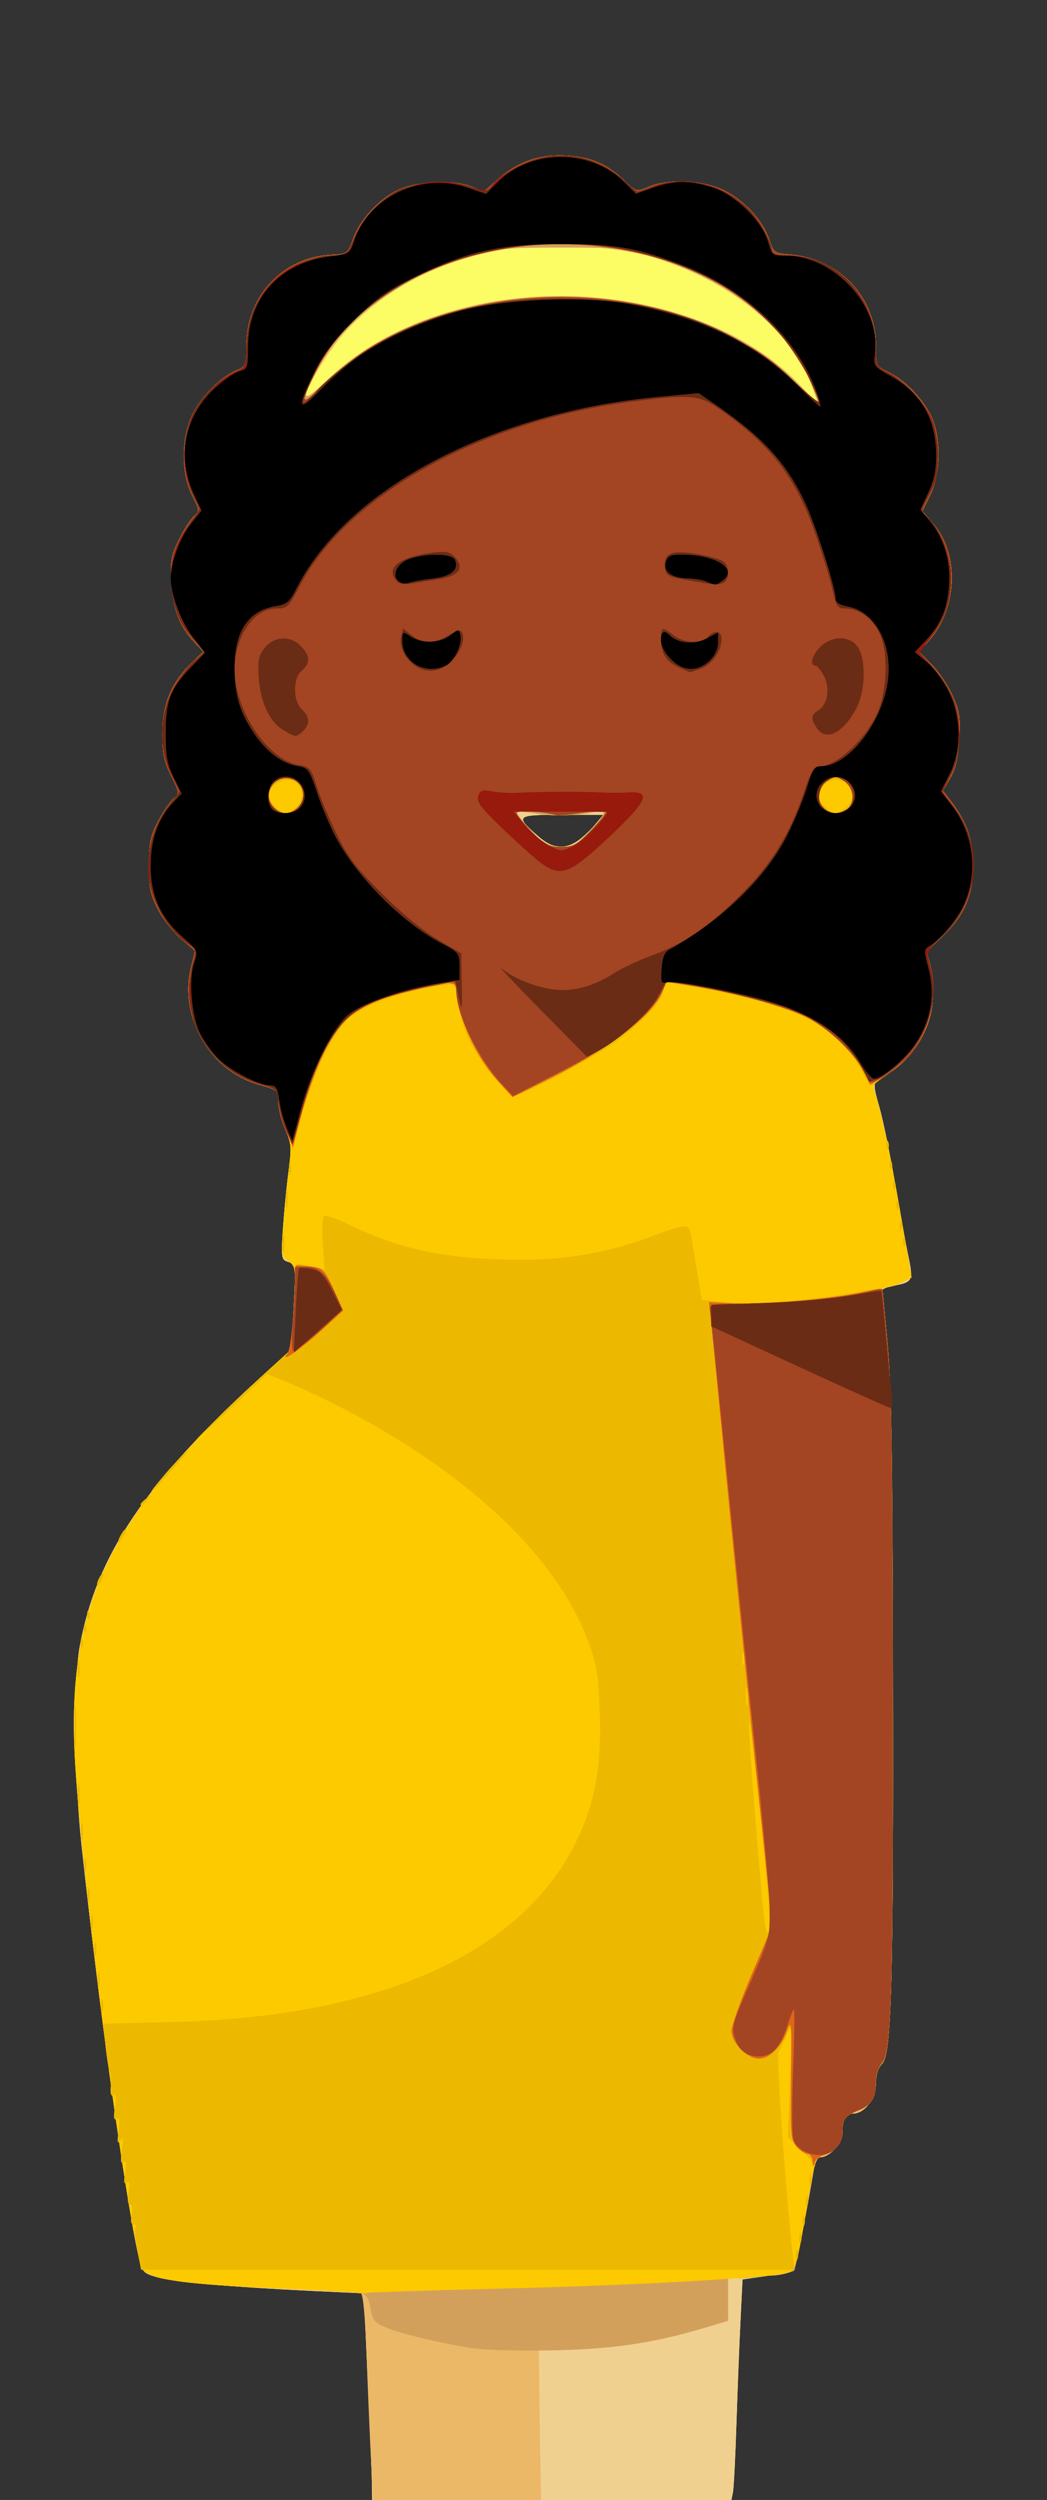 <?xml version="1.0" encoding="UTF-8"?>
<svg width="88mm" height="210mm" version="1.1" viewBox="0 0 88 210" xmlns="http://www.w3.org/2000/svg">
<rect x="0" y="0" width="88" height="210" fill="#333333" stroke="none"/>
<g transform="translate(487.74 -360.58)">
<g transform="translate(181.55 213.96)">
<g transform="translate(6.209)">
<g transform="translate(106.31 1.312)">
<path d="m-750.55 353.83c-0.014-0.815-0.173-4.72-0.353-8.678l-0.327-7.197-4.233-0.201c-6.859-0.326-11.765-0.756-13.119-1.148-1.228-0.356-1.276-0.413-1.615-1.908-1.052-4.648-3.301-20.903-4.763-34.42-0.599-5.536-0.674-13.791-0.152-16.651 1.401-7.675 5.515-13.793 15.201-22.604l2.608-2.373 0.185-3.566c0.182-3.518 0.176-3.569-0.445-3.766-0.612-0.194-0.625-0.278-0.449-2.925 0.099-1.499 0.311-3.658 0.471-4.798 0.261-1.861 0.23-2.212-0.298-3.439-0.323-0.751-0.588-1.798-0.588-2.326 0-0.929-0.053-0.974-1.637-1.415-4.071-1.132-6.697-5.642-5.702-9.791l0.348-1.449-1.172-1.003c-0.645-0.552-1.514-1.656-1.932-2.453-0.64-1.222-0.759-1.804-0.759-3.708 0-1.89 0.121-2.488 0.74-3.669 0.407-0.776 0.988-1.635 1.29-1.908 0.544-0.491 0.542-0.514-0.181-1.975-0.594-1.2-0.73-1.876-0.724-3.595 8e-3 -2.43 0.77-4.244 2.466-5.872l0.971-0.932-0.768-0.822c-1.237-1.324-1.796-2.784-1.919-5.008-0.098-1.774-0.014-2.253 0.622-3.554 0.405-0.827 0.971-1.717 1.26-1.978 0.509-0.461 0.505-0.511-0.14-1.786-0.924-1.826-0.924-4.739-2e-5 -6.719 0.711-1.524 2.359-3.191 3.712-3.754 0.817-0.34 0.845-0.414 0.861-2.25 0.035-4.023 3.107-7.271 7.066-7.47 1.436-0.072 1.439-0.074 1.904-1.378 0.55-1.542 2.162-3.297 3.725-4.055 1.529-0.742 4.751-0.906 6.169-0.313l1.075 0.449 1.263-1.112c1.666-1.466 3.602-2.101 5.856-1.92 2.003 0.161 3.272 0.725 4.695 2.086 1.001 0.958 1.013 0.961 2.037 0.533 1.685-0.704 4.617-0.566 6.354 0.3 1.712 0.853 3.265 2.547 3.796 4.141 0.36 1.081 0.43 1.131 1.764 1.245 4.142 0.356 7.186 3.585 7.193 7.629 3e-3 1.736 0.011 1.755 1.034 2.24 1.328 0.63 2.75 2.06 3.547 3.566 0.908 1.716 0.899 4.906-0.018 6.769l-0.662 1.343 0.866 0.986c2.318 2.64 2.108 7.33-0.452 10.063l-0.706 0.754 1.056 1.056c0.581 0.581 1.373 1.747 1.759 2.592 0.61 1.332 0.686 1.828 0.576 3.728-0.092 1.583-0.3 2.485-0.749 3.247l-0.622 1.055 0.728 0.954c1.308 1.716 1.818 3.207 1.822 5.332 4e-3 2.5-0.796 4.32-2.649 6.021-1.262 1.159-1.316 1.268-1.03 2.088 0.166 0.476 0.302 1.661 0.302 2.633 0 2.942-1.571 5.438-4.607 7.32-0.415 0.258-0.406 0.455 0.107 2.258 0.309 1.087 0.886 3.881 1.281 6.209 0.395 2.328 0.903 5.113 1.129 6.188 0.456 2.174 0.409 2.273-1.226 2.588-0.504 0.097-0.917 0.258-0.916 0.357 5.6e-4 0.099 0.185 2.094 0.41 4.432 0.315 3.269 0.419 9.596 0.452 27.376 0.049 26.539-0.11 32.39-0.905 33.185-0.336 0.336-0.522 0.929-0.522 1.664 0 1.272-0.96 2.527-1.933 2.527-0.617 0-0.89 0.519-0.89 1.696 0 0.817-1.09 1.973-1.86 1.973-0.212 0-0.446 0.456-0.543 1.058-0.448 2.773-1.542 8.343-1.663 8.464-0.075 0.075-1.078 0.271-2.229 0.437l-2.093 0.302-0.175 3.548c-0.096 1.951-0.249 5.834-0.339 8.628-0.09 2.794-0.222 5.366-0.293 5.715l-0.13 0.635h-15.094-15.094l-0.025-1.482zm17.274-137.87c0.406-0.271 1.061-0.878 1.456-1.349l0.717-0.857h-3.479c-3.901 0-3.969 0.063-1.973 1.816 1.146 1.006 2.171 1.128 3.28 0.39z" fill="#fcfc64"/>
<path d="m-750.55 353.83c-0.014-0.815-0.173-4.72-0.353-8.678l-0.327-7.197-4.233-0.201c-6.859-0.326-11.765-0.756-13.119-1.148-1.228-0.356-1.276-0.413-1.615-1.908-1.052-4.648-3.301-20.903-4.763-34.42-0.599-5.536-0.674-13.791-0.152-16.651 1.401-7.675 5.515-13.793 15.201-22.604l2.608-2.373 0.185-3.566c0.182-3.518 0.176-3.569-0.445-3.766-0.612-0.194-0.625-0.278-0.449-2.925 0.099-1.499 0.311-3.658 0.471-4.798 0.261-1.861 0.23-2.212-0.298-3.439-0.323-0.751-0.588-1.798-0.588-2.326 0-0.929-0.053-0.974-1.637-1.415-4.071-1.132-6.697-5.642-5.702-9.791l0.348-1.449-1.172-1.003c-0.645-0.552-1.514-1.656-1.932-2.453-0.64-1.222-0.759-1.804-0.759-3.708 0-1.89 0.121-2.488 0.74-3.669 0.407-0.776 0.988-1.635 1.29-1.908 0.544-0.491 0.542-0.514-0.181-1.975-0.594-1.2-0.73-1.876-0.724-3.595 8e-3 -2.43 0.77-4.244 2.466-5.872l0.971-0.932-0.768-0.822c-1.237-1.324-1.796-2.784-1.919-5.008-0.098-1.774-0.014-2.253 0.622-3.554 0.405-0.827 0.971-1.717 1.26-1.978 0.509-0.461 0.505-0.511-0.14-1.786-0.924-1.826-0.924-4.739-2e-5 -6.719 0.711-1.524 2.359-3.191 3.712-3.754 0.817-0.34 0.845-0.414 0.861-2.25 0.035-4.023 3.107-7.271 7.066-7.47 1.436-0.072 1.439-0.074 1.904-1.378 0.55-1.542 2.162-3.297 3.725-4.055 1.529-0.742 4.751-0.906 6.169-0.313l1.075 0.449 1.263-1.112c1.666-1.466 3.602-2.101 5.856-1.92 2.003 0.161 3.272 0.725 4.695 2.086 1.001 0.958 1.013 0.961 2.037 0.533 1.685-0.704 4.617-0.566 6.354 0.3 1.712 0.853 3.265 2.547 3.796 4.141 0.36 1.081 0.43 1.131 1.764 1.245 4.142 0.356 7.186 3.585 7.193 7.629 3e-3 1.736 0.011 1.755 1.034 2.24 1.328 0.63 2.75 2.06 3.547 3.566 0.908 1.716 0.899 4.906-0.018 6.769l-0.662 1.343 0.866 0.986c2.318 2.64 2.108 7.33-0.452 10.063l-0.706 0.754 1.056 1.056c0.581 0.581 1.373 1.747 1.759 2.592 0.61 1.332 0.686 1.828 0.576 3.728-0.092 1.583-0.3 2.485-0.749 3.247l-0.622 1.055 0.728 0.954c1.308 1.716 1.818 3.207 1.822 5.332 4e-3 2.5-0.796 4.32-2.649 6.021-1.262 1.159-1.316 1.268-1.03 2.088 0.166 0.476 0.302 1.661 0.302 2.633 0 2.942-1.571 5.438-4.607 7.32-0.415 0.258-0.406 0.455 0.107 2.258 0.309 1.087 0.886 3.881 1.281 6.209 0.395 2.328 0.903 5.113 1.129 6.188 0.456 2.174 0.409 2.273-1.226 2.588-0.504 0.097-0.917 0.258-0.916 0.357 5.6e-4 0.099 0.185 2.094 0.41 4.432 0.315 3.269 0.419 9.596 0.452 27.376 0.049 26.539-0.11 32.39-0.905 33.185-0.336 0.336-0.522 0.929-0.522 1.664 0 1.272-0.96 2.527-1.933 2.527-0.617 0-0.89 0.519-0.89 1.696 0 0.817-1.09 1.973-1.86 1.973-0.212 0-0.446 0.456-0.543 1.058-0.448 2.773-1.542 8.343-1.663 8.464-0.075 0.075-1.078 0.271-2.229 0.437l-2.093 0.302-0.175 3.548c-0.096 1.951-0.249 5.834-0.339 8.628-0.09 2.794-0.222 5.366-0.293 5.715l-0.13 0.635h-15.094-15.094l-0.025-1.482zm17.274-137.87c0.406-0.271 1.061-0.878 1.456-1.349l0.717-0.857h-3.479c-3.901 0-3.969 0.063-1.973 1.816 1.146 1.006 2.171 1.128 3.28 0.39zm19.697-38.233c-1.898-4.816-6.968-8.909-13.394-10.814-3.425-1.015-9.23-1.268-12.961-0.564-5.162 0.974-9.552 3.289-12.758 6.728-1.447 1.552-3.477 4.88-3.477 5.7 0 0.11 0.95-0.688 2.112-1.773 4.954-4.627 12.468-7.067 20.748-6.739 7.691 0.305 14.45 2.948 18.627 7.285 0.854 0.886 1.582 1.621 1.619 1.633 0.036 0.011-0.195-0.643-0.515-1.455z" fill="#f0d08f"/>
<path d="m-750.62 351.99c-0.099-1.824-0.265-5.709-0.369-8.634-0.123-3.437-0.299-5.353-0.498-5.418-0.17-0.055-3.293-0.234-6.941-0.396-6.663-0.296-9.379-0.59-10.769-1.164-0.689-0.285-0.797-0.564-1.338-3.461-1.787-9.58-4.539-31.662-4.982-39.982-0.687-12.898 3-20.442 15.603-31.917l2.606-2.373 0.189-3.471c0.184-3.376 0.172-3.483-0.441-3.912-0.595-0.417-0.621-0.577-0.456-2.879 0.096-1.341 0.305-3.454 0.465-4.695 0.263-2.041 0.235-2.38-0.286-3.528-0.317-0.699-0.58-1.725-0.583-2.282-6e-3 -0.991-0.04-1.021-1.643-1.467-4.071-1.132-6.697-5.642-5.702-9.791l0.348-1.449-1.172-1.003c-0.645-0.552-1.514-1.656-1.932-2.453-0.64-1.222-0.759-1.804-0.759-3.708 0-1.89 0.121-2.488 0.74-3.669 0.407-0.776 0.988-1.635 1.29-1.908 0.544-0.491 0.542-0.514-0.181-1.975-0.594-1.2-0.73-1.876-0.724-3.595 8e-3 -2.43 0.77-4.244 2.466-5.872l0.971-0.932-0.768-0.822c-1.237-1.324-1.796-2.784-1.919-5.008-0.098-1.774-0.014-2.253 0.622-3.554 0.405-0.827 0.971-1.717 1.26-1.978 0.509-0.461 0.505-0.511-0.14-1.786-0.924-1.826-0.924-4.739-2e-5 -6.719 0.711-1.524 2.359-3.191 3.712-3.754 0.817-0.34 0.845-0.414 0.861-2.25 0.035-4.023 3.107-7.271 7.066-7.47 1.436-0.072 1.439-0.074 1.904-1.378 0.55-1.542 2.162-3.297 3.725-4.055 1.529-0.742 4.751-0.906 6.169-0.313l1.075 0.449 1.263-1.112c1.666-1.466 3.602-2.101 5.856-1.92 2.003 0.161 3.272 0.725 4.695 2.086 1.001 0.958 1.013 0.961 2.037 0.533 1.685-0.704 4.617-0.566 6.354 0.3 1.712 0.853 3.265 2.547 3.796 4.141 0.36 1.081 0.43 1.131 1.764 1.245 4.142 0.356 7.186 3.585 7.193 7.629 3e-3 1.736 0.011 1.755 1.034 2.24 1.328 0.63 2.75 2.06 3.547 3.566 0.908 1.716 0.899 4.906-0.018 6.769l-0.662 1.343 0.866 0.986c2.318 2.64 2.108 7.33-0.452 10.063l-0.706 0.754 1.056 1.056c0.581 0.581 1.373 1.747 1.759 2.592 0.61 1.332 0.686 1.828 0.576 3.728-0.092 1.583-0.3 2.485-0.749 3.247l-0.622 1.055 0.728 0.954c1.308 1.716 1.818 3.207 1.822 5.332 4e-3 2.5-0.796 4.32-2.649 6.021-1.262 1.159-1.316 1.268-1.03 2.088 0.166 0.476 0.299 1.64 0.295 2.587-0.01 2.814-1.498 5.465-3.836 6.835-1.056 0.619-1.25 0.857-1.098 1.347 0.638 2.054 1.38 5.523 2.2 10.281l0.94 5.453-0.779 0.403c-0.429 0.222-0.976 0.403-1.217 0.403s-0.437 0.095-0.437 0.212c5.7e-4 0.116 0.185 2.125 0.41 4.463 0.314 3.269 0.419 9.596 0.452 27.376 0.049 26.539-0.11 32.39-0.905 33.185-0.336 0.336-0.522 0.929-0.522 1.664 0 1.272-0.96 2.527-1.933 2.527-0.617 0-0.89 0.519-0.89 1.696 0 0.817-1.09 1.973-1.86 1.973-0.205 0-0.444 0.413-0.531 0.917-0.756 4.385-1.547 8.477-1.661 8.591-0.076 0.076-1.085 0.484-2.266 0.437l-2.052-0.081c0.211-0.419-0.871 0.344-1.981 0.297-1.617 1.907 0.75 3.154-1.169 3.28-4.779 1.368-7.523 1.175-11.444 2.318l-2.539 0.068 0.072 6.822 0.11 6.138h-7.053-7.053l-0.179-3.316zm18.346-136.81c1.288-1.345 1.549-1.963 0.728-1.724-1.207 0.35-3.727 0.455-5.151 0.214-0.854-0.145-1.601-0.216-1.66-0.16-0.168 0.161 1.678 2.198 2.339 2.582 0.325 0.189 1.026 0.347 1.557 0.353 0.783 8e-3 1.197-0.231 2.187-1.265zm18.694-37.454c-1.898-4.816-6.968-8.909-13.394-10.814-3.425-1.015-9.23-1.268-12.961-0.564-5.162 0.974-9.552 3.289-12.758 6.728-1.447 1.552-3.477 4.88-3.477 5.7 0 0.11 0.95-0.688 2.112-1.773 4.954-4.627 12.468-7.067 20.748-6.739 7.691 0.305 14.45 2.948 18.627 7.285 0.854 0.886 1.582 1.621 1.619 1.633 0.036 0.011-0.195-0.643-0.515-1.455z" fill="#ebb867"/>
<path d="m-741.92 342.58c-2.491-0.343-6.176-1.218-7.523-1.786-0.878-0.37-1.061-0.605-1.224-1.572-0.144-0.852-0.345-1.17-0.802-1.27-0.336-0.073-3.531-0.263-7.101-0.421-6.534-0.29-9.245-0.585-10.628-1.156-0.689-0.285-0.797-0.564-1.338-3.461-1.787-9.58-4.539-31.662-4.982-39.982-0.687-12.898 3-20.442 15.603-31.917l2.606-2.373 0.189-3.471c0.184-3.376 0.172-3.483-0.441-3.912-0.595-0.417-0.621-0.577-0.456-2.879 0.096-1.341 0.305-3.454 0.465-4.695 0.263-2.041 0.235-2.38-0.286-3.528-0.317-0.699-0.58-1.725-0.583-2.282-6e-3 -0.991-0.04-1.021-1.643-1.467-4.071-1.132-6.697-5.642-5.702-9.791l0.348-1.449-1.172-1.003c-0.645-0.552-1.514-1.656-1.932-2.453-0.64-1.222-0.759-1.804-0.759-3.708 0-1.89 0.121-2.488 0.74-3.669 0.407-0.776 0.988-1.635 1.29-1.908 0.544-0.491 0.542-0.514-0.181-1.975-0.594-1.2-0.73-1.876-0.724-3.595 8e-3 -2.43 0.77-4.244 2.466-5.872l0.971-0.932-0.768-0.822c-1.237-1.324-1.796-2.784-1.919-5.008-0.098-1.774-0.014-2.253 0.622-3.554 0.405-0.827 0.971-1.717 1.26-1.978 0.509-0.461 0.505-0.511-0.14-1.786-0.924-1.826-0.924-4.739-2e-5 -6.719 0.711-1.524 2.359-3.191 3.712-3.754 0.817-0.34 0.845-0.414 0.861-2.25 0.035-4.023 3.107-7.271 7.066-7.47 1.436-0.072 1.439-0.074 1.904-1.378 0.55-1.542 2.162-3.297 3.725-4.055 1.529-0.742 4.751-0.906 6.169-0.313l1.075 0.449 1.263-1.112c1.666-1.466 3.602-2.101 5.856-1.92 2.003 0.161 3.272 0.725 4.695 2.086 1.001 0.958 1.013 0.961 2.037 0.533 1.685-0.704 4.617-0.566 6.354 0.3 1.712 0.853 3.265 2.547 3.796 4.141 0.36 1.081 0.43 1.131 1.764 1.245 4.142 0.356 7.186 3.585 7.193 7.629 3e-3 1.736 0.011 1.755 1.034 2.24 1.328 0.63 2.75 2.06 3.547 3.566 0.908 1.716 0.899 4.906-0.018 6.769l-0.662 1.343 0.866 0.986c2.318 2.64 2.108 7.33-0.452 10.063l-0.706 0.754 1.056 1.056c0.581 0.581 1.373 1.747 1.759 2.592 0.61 1.332 0.686 1.828 0.576 3.728-0.092 1.583-0.3 2.485-0.749 3.247l-0.622 1.055 0.728 0.954c1.308 1.716 1.818 3.207 1.822 5.332 4e-3 2.5-0.796 4.32-2.649 6.021-1.262 1.159-1.316 1.268-1.03 2.088 0.166 0.476 0.299 1.64 0.295 2.587-0.01 2.814-1.498 5.465-3.836 6.835-1.056 0.619-1.25 0.857-1.098 1.347 0.638 2.054 1.38 5.523 2.2 10.281l0.94 5.453-0.779 0.403c-0.429 0.222-0.976 0.403-1.217 0.403s-0.437 0.095-0.437 0.212c5.7e-4 0.116 0.186 2.132 0.411 4.48 0.317 3.298 0.419 9.553 0.448 27.517 0.043 26.612-0.107 32.111-0.902 32.964-0.309 0.332-0.523 0.978-0.523 1.58 0 1.366-0.362 1.959-1.471 2.408-1.143 0.462-1.341 0.735-1.347 1.845-5e-3 0.924-0.584 1.617-1.617 1.931-0.421 0.128-0.676 0.485-0.78 1.092-0.708 4.115-1.541 8.458-1.641 8.558-0.198 0.198-3.355 0.666-4.503 0.667l-1.058 2e-3v1.793 1.793l-2.047 0.608c-4.227 1.255-7.534 1.75-12.488 1.868-2.639 0.063-5.687-8e-3 -6.773-0.158zm9.644-127.41c1.288-1.345 1.549-1.963 0.728-1.724-1.207 0.35-3.727 0.455-5.151 0.214-0.854-0.145-1.601-0.216-1.66-0.16-0.168 0.161 1.678 2.198 2.339 2.582 0.325 0.189 1.026 0.347 1.557 0.353 0.783 8e-3 1.197-0.231 2.187-1.265zm18.77-37.319c-1.904-4.986-6.731-8.91-13.513-10.985-2.3-0.704-2.857-0.76-7.563-0.764-4.381-4e-3 -5.388 0.082-7.323 0.619-6.055 1.681-11.145 5.45-13.413 9.931-1.17 2.311-1.018 2.483 0.731 0.832 2.157-2.036 3.855-3.181 6.691-4.509 10.917-5.114 25.895-3.01 33.289 4.677 0.81 0.843 1.505 1.534 1.543 1.536 0.038 2e-3 -0.161-0.599-0.443-1.336z" fill="#d3a05c"/>
<path d="m-751.52 337.92c-0.155-0.046-3.267-0.217-6.914-0.38-6.665-0.298-9.379-0.591-10.769-1.165-0.689-0.285-0.797-0.564-1.338-3.461-1.787-9.58-4.539-31.662-4.982-39.982-0.687-12.898 3-20.442 15.603-31.917l2.606-2.373 0.189-3.471c0.184-3.376 0.172-3.483-0.441-3.912-0.595-0.417-0.621-0.577-0.456-2.879 0.096-1.341 0.305-3.454 0.465-4.695 0.263-2.041 0.235-2.38-0.286-3.528-0.317-0.699-0.58-1.725-0.583-2.282-6e-3 -0.991-0.04-1.021-1.643-1.467-4.071-1.132-6.697-5.642-5.702-9.791l0.348-1.449-1.172-1.003c-0.645-0.552-1.514-1.656-1.932-2.453-0.64-1.222-0.759-1.804-0.759-3.708 0-1.89 0.121-2.488 0.74-3.669 0.407-0.776 0.988-1.635 1.29-1.908 0.544-0.491 0.542-0.514-0.181-1.975-0.594-1.2-0.73-1.876-0.724-3.595 8e-3 -2.43 0.77-4.244 2.466-5.872l0.971-0.932-0.768-0.822c-1.237-1.324-1.796-2.784-1.919-5.008-0.098-1.774-0.014-2.253 0.622-3.554 0.405-0.827 0.971-1.717 1.26-1.978 0.509-0.461 0.505-0.511-0.14-1.786-0.924-1.826-0.924-4.739-2e-5 -6.719 0.711-1.524 2.359-3.191 3.712-3.754 0.817-0.34 0.845-0.414 0.861-2.25 0.035-4.023 3.107-7.271 7.066-7.47 1.436-0.072 1.439-0.074 1.904-1.378 0.55-1.542 2.162-3.297 3.725-4.055 1.529-0.742 4.751-0.906 6.169-0.313l1.075 0.449 1.263-1.112c1.666-1.466 3.602-2.101 5.856-1.92 2.003 0.161 3.272 0.725 4.695 2.086 1.001 0.958 1.013 0.961 2.037 0.533 1.685-0.704 4.617-0.566 6.354 0.3 1.712 0.853 3.265 2.547 3.796 4.141 0.36 1.081 0.43 1.131 1.764 1.245 4.142 0.356 7.186 3.585 7.193 7.629 3e-3 1.736 0.011 1.755 1.034 2.24 1.328 0.63 2.75 2.06 3.547 3.566 0.908 1.716 0.899 4.906-0.018 6.769l-0.662 1.343 0.866 0.986c2.318 2.64 2.108 7.33-0.452 10.063l-0.706 0.754 1.056 1.056c0.581 0.581 1.373 1.747 1.759 2.592 0.61 1.332 0.686 1.828 0.576 3.728-0.092 1.583-0.3 2.485-0.749 3.247l-0.622 1.055 0.728 0.954c1.308 1.716 1.818 3.207 1.822 5.332 4e-3 2.5-0.796 4.32-2.649 6.021-1.262 1.159-1.316 1.268-1.03 2.088 0.166 0.476 0.299 1.64 0.295 2.587-0.01 2.814-1.498 5.465-3.836 6.835-1.056 0.619-1.25 0.857-1.098 1.347 0.638 2.054 1.38 5.523 2.2 10.281l0.94 5.453-0.779 0.403c-0.429 0.222-0.976 0.403-1.217 0.403s-0.437 0.095-0.437 0.212c5.7e-4 0.116 0.186 2.132 0.411 4.48 0.317 3.298 0.419 9.553 0.448 27.517 0.043 26.612-0.107 32.111-0.902 32.964-0.309 0.332-0.523 0.978-0.523 1.58 0 1.366-0.362 1.959-1.471 2.408-1.143 0.462-1.341 0.735-1.347 1.845-5e-3 0.921-0.584 1.617-1.607 1.928-0.664 0.202-0.674 0.234-1.373 4.395-0.805 4.794-0.952 5.29-1.628 5.475-1.528 0.42-12.617 1.041-23.337 1.307-6.442 0.16-11.839 0.332-11.994 0.382-0.155 0.05-0.409 0.053-0.564 6e-3zm19.408-122.91c0.761-0.789 1.318-1.499 1.24-1.578-0.079-0.079-0.986-0.012-2.017 0.149-1.031 0.16-2.025 0.246-2.209 0.189-0.939-0.288-3.298-0.419-3.298-0.184 0 0.146 0.567 0.849 1.26 1.562 1.104 1.136 1.406 1.296 2.451 1.296 1.063 0 1.341-0.155 2.574-1.435zm-18.269-40.719c6.97-4.08 16.404-5.167 24.654-2.84 1.336 0.377 3.759 1.348 5.383 2.157 2.344 1.168 3.408 1.911 5.151 3.599 1.208 1.17 2.196 1.985 2.196 1.811 0-0.848-2.203-4.556-3.608-6.074-3.69-3.986-8.981-6.392-15.387-6.998-10.029-0.949-19.643 3.41-23.259 10.545-1.452 2.864-1.304 3.058 0.759 0.996 1.047-1.047 2.897-2.485 4.111-3.196z" fill="#fdca00"/>
<path d="m-770.27 334.35c-0.176-0.894-0.242-1.751-0.147-1.905 0.095-0.154 0.022-0.279-0.162-0.279-0.221 0-0.277-0.287-0.165-0.847 0.105-0.525 0.053-0.847-0.137-0.847-0.199 0-0.24-0.356-0.116-1.016 0.142-0.755 0.104-0.962-0.149-0.806-0.253 0.157-0.289-0.058-0.141-0.847 0.145-0.775 0.11-1.002-0.133-0.852-0.244 0.151-0.282-0.12-0.142-1.031 0.146-0.955 0.116-1.139-0.133-0.812-0.25 0.329-0.284 0.151-0.151-0.797 0.125-0.897 0.083-1.166-0.161-1.015-0.245 0.151-0.282-0.107-0.141-0.988 0.135-0.843 0.099-1.136-0.122-0.999-0.211 0.13-0.286-0.117-0.231-0.759 0.045-0.524 8e-3 -1.078-0.082-1.231-0.09-0.153-0.252-1.118-0.358-2.146l-0.194-1.867 6.016-0.153c17.37-0.442 29.296-5.836 33.808-15.289 1.51-3.165 2.063-6.23 1.911-10.597-0.118-3.377-0.232-4.077-1.006-6.159-2.678-7.202-10.472-14.444-21.441-19.924-1.442-0.721-3.273-1.567-4.069-1.88l-1.447-0.57-1.575 1.498c-0.866 0.824-2.215 2.069-2.997 2.766l-1.422 1.268 1.422-1.414c0.782-0.778 2.595-2.492 4.03-3.81l2.608-2.396 0.186-3.598c0.102-1.979 0.262-3.595 0.355-3.592 0.093 4e-3 0.632 0.114 1.198 0.246l1.029 0.239-0.15-2.182c-0.082-1.2-0.036-2.252 0.102-2.337 0.138-0.085 1.266 0.335 2.507 0.934 3.621 1.749 7.186 2.559 12.027 2.735 4.978 0.181 8.572-0.33 12.64-1.797 3.59-1.294 3.489-1.296 3.718 0.038 0.107 0.621 0.345 2.04 0.53 3.153l0.336 2.024 2.024 0.187c2.255 0.208 8.034-0.242 11.036-0.86 1.076-0.222 1.992-0.367 2.036-0.323 0.044 0.044 0.272 2.106 0.506 4.582 0.336 3.55 0.433 9.397 0.459 27.644 0.038 26.523-0.113 32.006-0.907 32.858-0.309 0.332-0.523 0.978-0.523 1.58 0 1.366-0.362 1.959-1.471 2.408-1.143 0.462-1.341 0.735-1.347 1.845-5e-3 0.927-0.585 1.617-1.627 1.934-0.349 0.106-0.645 0.407-0.657 0.668-0.018 0.378-0.056 0.39-0.185 0.062-0.089-0.227-0.602-0.827-1.139-1.334l-0.977-0.921 0.172-4.875c0.16-4.521 0.142-4.795-0.249-3.776-0.232 0.605-0.545 1.248-0.696 1.43-0.226 0.273 0.575 11.702 1.218 17.368l0.112 0.988h-27.458-27.458l-0.32-1.626zm52.418-36.092c-0.503-4.862-0.955-8.629-1.005-8.371-0.05 0.258 0.172 3.685 0.493 7.616 0.791 9.696 0.892 10.55 1.184 10.028 0.144-0.257-0.128-4.011-0.672-9.272zm-1.145-11.036c-0.067-0.349-0.122-0.064-0.122 0.635s0.055 0.984 0.122 0.635c0.067-0.349 0.067-0.921 0-1.27zm-0.286-2.958c-0.072-0.275-0.135-0.118-0.141 0.347-6e-3 0.466 0.053 0.69 0.13 0.499 0.077-0.191 0.082-0.572 0.011-0.847zm4.364 50.442c0-0.388 0.064-0.547 0.142-0.353 0.078 0.194 0.078 0.512 0 0.706-0.078 0.194-0.142 0.035-0.142-0.353zm0.282-1.411c0-0.388 0.064-0.547 0.142-0.353 0.078 0.194 0.078 0.512 0 0.706-0.078 0.194-0.142 0.035-0.142-0.353zm0.282-1.411c0-0.388 0.064-0.547 0.142-0.353 0.078 0.194 0.078 0.512 0 0.706s-0.142 0.035-0.142-0.353zm0.282-1.693c0-0.388 0.064-0.547 0.142-0.353 0.078 0.194 0.078 0.512 0 0.706s-0.142 0.035-0.142-0.353zm0.293-1.834c6e-3 -0.466 0.069-0.622 0.141-0.347 0.072 0.275 0.067 0.656-0.011 0.847-0.077 0.191-0.136-0.034-0.13-0.499zm-59.538-14.534c0-0.543 0.058-0.766 0.129-0.494 0.071 0.272 0.071 0.716 0 0.988s-0.129 0.049-0.129-0.494zm-0.282-2.258c0-0.543 0.058-0.766 0.129-0.494 0.071 0.272 0.071 0.716 0 0.988s-0.129 0.049-0.129-0.494zm-0.282-2.54c0-0.543 0.058-0.766 0.129-0.494 0.071 0.272 0.071 0.716 0 0.988s-0.129 0.049-0.129-0.494zm-0.282-2.258c0-0.543 0.058-0.766 0.129-0.494 0.071 0.272 0.071 0.716 0 0.988-0.071 0.272-0.129 0.049-0.129-0.494zm-0.282-2.258c0-0.543 0.058-0.766 0.129-0.494 0.071 0.272 0.071 0.716 0 0.988s-0.129 0.049-0.129-0.494zm-0.282-2.54c0-0.543 0.058-0.766 0.129-0.494 0.071 0.272 0.071 0.716 0 0.988s-0.129 0.049-0.129-0.494zm-0.271-2.822c0-0.699 0.055-0.984 0.122-0.635 0.067 0.349 0.067 0.921 0 1.27s-0.122 0.064-0.122-0.635zm-0.275-3.104c0-0.854 0.053-1.203 0.118-0.776 0.065 0.427 0.065 1.125 0 1.552s-0.118 0.078-0.118-0.776zm-0.262-5.644c0-1.63 0.047-2.297 0.104-1.482 0.057 0.815 0.057 2.148 0 2.963-0.057 0.815-0.104 0.148-0.104-1.482zm0.249-4.939c3e-3 -0.621 0.061-0.842 0.128-0.491 0.068 0.351 0.065 0.859-6e-3 1.129-0.071 0.27-0.126-0.017-0.123-0.638zm0.256-2.117c0-0.388 0.064-0.547 0.142-0.353 0.078 0.194 0.078 0.512 0 0.706s-0.142 0.035-0.142-0.353zm0.26-1.294c0.013-0.329 0.08-0.396 0.171-0.171 0.082 0.204 0.071 0.447-0.022 0.541-0.094 0.094-0.16-0.073-0.148-0.37zm0.282-1.129c0.013-0.329 0.08-0.396 0.171-0.171 0.082 0.204 0.071 0.447-0.022 0.541-0.094 0.094-0.16-0.073-0.148-0.37zm0.833-2.517c0-0.155 0.123-0.473 0.274-0.706 0.15-0.233 0.274-0.296 0.274-0.141 0 0.155-0.123 0.473-0.274 0.706s-0.274 0.296-0.274 0.141zm1.967-4.092c0.166-0.31 0.366-0.564 0.443-0.564 0.078 0 5e-3 0.254-0.161 0.564-0.166 0.31-0.366 0.564-0.443 0.564-0.078 0-5e-3 -0.254 0.161-0.564zm1.693-2.647c0-0.059 0.222-0.281 0.494-0.494 0.448-0.351 0.458-0.341 0.107 0.107-0.369 0.47-0.6 0.62-0.6 0.387zm1.921-2.363c0.62-0.737 1.482-1.658 1.915-2.046 0.434-0.388-0.024 0.215-1.017 1.341-2.021 2.29-2.638 2.775-0.898 0.706zm10.009-19.544c0-0.699 0.055-0.984 0.122-0.635s0.067 0.921 0 1.27-0.122 0.064-0.122-0.635zm52.157-0.165c0.014-0.329 0.08-0.396 0.171-0.171 0.082 0.204 0.071 0.447-0.022 0.541-0.094 0.094-0.16-0.073-0.148-0.37zm-0.282-1.411c0.014-0.329 0.08-0.396 0.171-0.171 0.082 0.204 0.071 0.447-0.022 0.541-0.094 0.094-0.16-0.073-0.148-0.37zm-51.588-2.234c2e-3 -0.776 0.057-1.06 0.122-0.631 0.065 0.429 0.063 1.064-4e-3 1.411-0.067 0.347-0.12-4e-3 -0.118-0.78zm51.306 0.541c0.014-0.329 0.08-0.396 0.171-0.171 0.082 0.204 0.071 0.447-0.022 0.541-0.094 0.094-0.16-0.073-0.148-0.37zm-0.282-1.693c0.013-0.329 0.08-0.396 0.171-0.171 0.082 0.204 0.071 0.447-0.022 0.541-0.094 0.094-0.16-0.073-0.148-0.37zm-50.767-1.388c6e-3 -0.466 0.069-0.622 0.141-0.347 0.072 0.275 0.067 0.656-0.011 0.847-0.077 0.191-0.136-0.034-0.13-0.499zm50.485-0.306c0.014-0.329 0.08-0.396 0.171-0.171 0.082 0.204 0.071 0.447-0.022 0.541-0.094 0.094-0.16-0.073-0.148-0.37zm-50.239-1.286c-0.01-0.255-0.27-1.017-0.577-1.693-0.307-0.677-0.561-1.686-0.564-2.242-6e-3 -0.991-0.04-1.021-1.643-1.467-4.071-1.132-6.697-5.642-5.702-9.791l0.348-1.449-1.172-1.003c-0.645-0.552-1.514-1.656-1.932-2.453-0.64-1.222-0.759-1.804-0.759-3.708 0-1.89 0.121-2.488 0.74-3.669 0.407-0.776 0.988-1.635 1.29-1.908 0.544-0.491 0.542-0.514-0.181-1.975-0.594-1.2-0.73-1.876-0.724-3.595 8e-3 -2.43 0.77-4.244 2.466-5.872l0.971-0.932-0.768-0.822c-1.237-1.324-1.796-2.784-1.919-5.008-0.098-1.774-0.014-2.253 0.622-3.554 0.405-0.827 0.971-1.717 1.26-1.978 0.509-0.461 0.505-0.511-0.14-1.786-0.924-1.826-0.924-4.739-2e-5 -6.719 0.711-1.524 2.359-3.191 3.712-3.754 0.817-0.34 0.845-0.414 0.861-2.25 0.035-4.023 3.107-7.271 7.066-7.47 1.436-0.072 1.439-0.074 1.904-1.378 0.55-1.542 2.162-3.297 3.725-4.055 1.529-0.742 4.751-0.906 6.169-0.313l1.075 0.449 1.263-1.112c1.666-1.466 3.602-2.101 5.856-1.92 2.003 0.161 3.272 0.725 4.695 2.086 1.001 0.958 1.013 0.961 2.037 0.533 1.685-0.704 4.617-0.566 6.354 0.3 1.712 0.853 3.265 2.547 3.796 4.141 0.36 1.081 0.43 1.131 1.764 1.245 4.142 0.356 7.186 3.585 7.193 7.629 3e-3 1.736 0.011 1.755 1.034 2.24 1.328 0.63 2.75 2.06 3.547 3.566 0.908 1.716 0.899 4.906-0.018 6.769l-0.662 1.343 0.866 0.986c2.318 2.64 2.108 7.33-0.452 10.063l-0.706 0.754 1.056 1.056c0.581 0.581 1.373 1.747 1.759 2.592 0.61 1.332 0.686 1.828 0.576 3.728-0.092 1.583-0.3 2.485-0.749 3.247l-0.622 1.055 0.728 0.954c1.308 1.716 1.818 3.207 1.822 5.332 4e-3 2.5-0.796 4.32-2.649 6.021-1.262 1.159-1.316 1.268-1.03 2.088 0.166 0.476 0.302 1.661 0.302 2.633 0 2.359-1.268 4.905-3.106 6.239-0.697 0.506-1.469 1.093-1.714 1.306-0.393 0.34-0.542 0.204-1.24-1.13-0.944-1.804-2.756-3.475-4.832-4.457-1.832-0.867-5.881-1.963-9.188-2.488l-2.443-0.388-0.152 0.762c-0.196 0.981-2.122 2.956-4.372 4.483-1.953 1.326-7.534 4.264-8.101 4.264-0.627 0-3.007-2.899-3.85-4.689-0.447-0.949-0.891-2.393-0.988-3.209l-0.176-1.483-1.498 0.176c-2.253 0.265-5.797 1.474-7.111 2.425-1.516 1.098-3.433 4.973-4.401 8.896-0.383 1.552-0.704 2.614-0.715 2.359zm25.175-26.795c0.761-0.789 1.318-1.499 1.24-1.578-0.079-0.079-0.986-0.012-2.017 0.149-1.031 0.16-2.025 0.246-2.209 0.189-0.939-0.288-3.298-0.419-3.298-0.184 0 0.146 0.567 0.849 1.26 1.562 1.104 1.136 1.406 1.296 2.451 1.296 1.063 0 1.341-0.155 2.574-1.435zm-24.863-1.855c0.952-0.861 0.496-2.355-0.718-2.355-0.655 0-1.589 0.772-1.589 1.314 0 0.467 1.008 1.508 1.459 1.508 0.182 0 0.563-0.21 0.847-0.467zm46.173 0.028c0.345-0.242 0.627-0.734 0.627-1.094 0-1.508-2.166-1.785-2.67-0.342-0.242 0.693-0.189 0.881 0.379 1.341 0.799 0.647 0.871 0.651 1.664 0.096zm-39.58-38.892c6.97-4.08 16.404-5.167 24.654-2.84 1.336 0.377 3.759 1.348 5.383 2.157 2.344 1.168 3.408 1.911 5.151 3.599 1.208 1.17 2.196 1.985 2.196 1.811 0-0.848-2.203-4.556-3.608-6.074-3.69-3.986-8.981-6.392-15.387-6.998-10.029-0.949-19.643 3.41-23.259 10.545-1.452 2.864-1.304 3.058 0.759 0.996 1.047-1.047 2.897-2.485 4.111-3.196zm43.051 67.106c0.014-0.329 0.08-0.396 0.171-0.171 0.082 0.204 0.071 0.447-0.022 0.541-0.094 0.094-0.16-0.073-0.148-0.37z" fill="#ecb900"/>
<path d="m-713.52 326.87c-0.018-0.349-0.204-0.635-0.412-0.635-0.209 0-0.622-0.268-0.917-0.595-0.493-0.545-0.532-1.023-0.472-5.715 0.062-4.809 0.04-5.051-0.354-3.991-0.57 1.535-1.687 2.492-2.644 2.268-0.98-0.23-2.006-1.418-2.006-2.324 0-0.402 0.77-2.544 1.711-4.76l1.711-4.029-1.426-13.64c-0.784-7.502-1.932-18.847-2.55-25.211-0.618-6.364-1.175-12.017-1.236-12.563l-0.112-0.991 2.115 0.107c2.413 0.122 8.112-0.369 10.725-0.925 0.97-0.206 1.764-0.295 1.765-0.198 5.7e-4 0.097 0.186 2.097 0.411 4.445 0.317 3.298 0.419 9.553 0.448 27.517 0.043 26.612-0.107 32.111-0.902 32.964-0.309 0.332-0.523 0.978-0.523 1.58 0 1.366-0.362 1.959-1.471 2.408-1.143 0.462-1.341 0.735-1.347 1.845-5e-3 0.922-0.584 1.617-1.609 1.929-0.339 0.103-0.674 0.404-0.743 0.668-0.091 0.346-0.136 0.302-0.159-0.154zm-44.137-67.85c0.205-0.248 0.422-1.845 0.533-3.929l0.188-3.511 1.079 0.103c1.221 0.116 1.298 0.194 2.22 2.233l0.67 1.482-1.781 1.623c-1.768 1.611-3.664 2.915-2.908 2zm-0.147-18.792c-0.342-0.795-0.622-1.877-0.622-2.405 0-0.929-0.053-0.974-1.637-1.415-4.071-1.132-6.697-5.642-5.702-9.791l0.348-1.449-1.172-1.003c-0.645-0.552-1.514-1.656-1.932-2.453-0.64-1.222-0.759-1.804-0.759-3.708 0-1.89 0.121-2.488 0.74-3.669 0.407-0.776 0.988-1.635 1.29-1.908 0.544-0.491 0.542-0.514-0.181-1.975-0.594-1.2-0.73-1.876-0.724-3.595 8e-3 -2.43 0.77-4.244 2.466-5.872l0.971-0.932-0.768-0.822c-1.237-1.324-1.796-2.784-1.919-5.008-0.098-1.774-0.014-2.253 0.622-3.554 0.405-0.827 0.971-1.717 1.26-1.978 0.509-0.461 0.505-0.511-0.14-1.786-0.924-1.826-0.924-4.739-2e-5 -6.719 0.711-1.524 2.359-3.191 3.712-3.754 0.817-0.34 0.845-0.414 0.861-2.25 0.035-4.023 3.107-7.271 7.066-7.47 1.436-0.072 1.439-0.074 1.904-1.378 0.55-1.542 2.162-3.297 3.725-4.055 1.529-0.742 4.751-0.906 6.169-0.313l1.075 0.449 1.263-1.112c1.666-1.466 3.602-2.101 5.856-1.92 2.003 0.161 3.272 0.725 4.695 2.086 1.001 0.958 1.013 0.961 2.037 0.533 1.685-0.704 4.617-0.566 6.354 0.3 1.712 0.853 3.265 2.547 3.796 4.141 0.36 1.081 0.43 1.131 1.764 1.245 4.142 0.356 7.186 3.585 7.193 7.629 3e-3 1.736 0.011 1.755 1.034 2.24 1.328 0.63 2.75 2.06 3.547 3.566 0.908 1.716 0.899 4.906-0.018 6.769l-0.662 1.343 0.866 0.986c2.318 2.64 2.108 7.33-0.452 10.063l-0.706 0.754 1.056 1.056c0.581 0.581 1.373 1.747 1.759 2.592 0.61 1.332 0.686 1.828 0.576 3.728-0.092 1.583-0.3 2.485-0.749 3.247l-0.622 1.055 0.728 0.954c1.308 1.716 1.818 3.207 1.822 5.332 4e-3 2.5-0.796 4.32-2.649 6.021-1.262 1.159-1.316 1.268-1.03 2.088 0.166 0.476 0.299 1.64 0.295 2.587-0.01 2.84-1.448 5.379-3.898 6.887l-1.379 0.849-0.465-0.976c-0.744-1.561-2.997-3.759-4.771-4.654-1.722-0.869-5.578-1.979-8.672-2.496-1.009-0.168-2.168-0.372-2.576-0.453-0.606-0.12-0.773-0.024-0.911 0.527-0.479 1.907-4.374 4.965-9.698 7.611l-2.97 1.476-1.278-1.408c-1.585-1.746-3.074-4.785-3.324-6.785-0.217-1.736 0.029-1.694-4.078-0.691-4.055 0.99-5.373 1.872-6.891 4.611-0.856 1.544-1.967 4.704-2.639 7.506l-0.233 0.97-0.622-1.445zm25.7-25.212c0.761-0.789 1.318-1.499 1.24-1.578-0.079-0.079-0.986-0.012-2.017 0.149-1.031 0.16-2.025 0.246-2.209 0.189-0.939-0.288-3.298-0.419-3.298-0.184 0 0.146 0.567 0.849 1.26 1.562 1.104 1.136 1.406 1.296 2.451 1.296 1.063 0 1.341-0.155 2.574-1.435zm-24.607-1.974c0.322-0.322 0.513-0.777 0.423-1.011-0.09-0.234-0.163-0.544-0.163-0.691 0-0.473-1.4-0.843-1.991-0.526-0.799 0.428-1.004 1.591-0.398 2.261 0.646 0.714 1.393 0.702 2.128-0.033zm45.999 0.294c0.817-0.437 0.724-1.836-0.16-2.415-0.654-0.428-0.758-0.428-1.411 0-0.811 0.532-0.934 1.592-0.262 2.264 0.516 0.516 1.067 0.561 1.833 0.151zm-39.661-39.039c6.97-4.08 16.404-5.167 24.654-2.84 1.336 0.377 3.759 1.348 5.383 2.157 2.344 1.168 3.408 1.911 5.151 3.599 1.208 1.17 2.196 1.985 2.196 1.811 0-0.848-2.203-4.556-3.608-6.074-3.69-3.986-8.981-6.392-15.387-6.998-10.029-0.949-19.643 3.41-23.259 10.545-1.452 2.864-1.304 3.058 0.759 0.996 1.047-1.047 2.897-2.485 4.111-3.196z" fill="#e06519"/>
<path d="m-714.04 326.1c-0.59-0.255-0.975-0.662-1.101-1.162-0.106-0.423-0.108-3.035-4e-3 -5.803 0.104-2.768 0.133-5.033 0.065-5.033-0.068 0-0.337 0.667-0.598 1.482-0.533 1.668-1.281 2.469-2.303 2.469-1.076 0-1.71-0.473-2.061-1.536-0.299-0.905-0.204-1.246 1.316-4.729 1.594-3.653 1.637-3.818 1.605-6.153-0.018-1.319-0.563-7.352-1.21-13.406-0.647-6.054-1.74-16.658-2.427-23.566-0.688-6.907-1.299-12.845-1.359-13.194-0.108-0.628-0.071-0.635 3.083-0.635 3.139 0 8.688-0.585 10.488-1.106 0.504-0.146 0.918-0.179 0.918-0.073 5.7e-4 0.106 0.186 2.113 0.411 4.46 0.317 3.298 0.419 9.553 0.448 27.517 0.043 26.612-0.107 32.111-0.902 32.964-0.309 0.332-0.523 0.978-0.523 1.58 0 1.366-0.362 1.959-1.471 2.408-1.143 0.462-1.341 0.735-1.347 1.845-8e-3 1.516-1.492 2.335-3.028 1.671zm-43.161-69.474c0.1-1.188 0.183-2.775 0.183-3.528v-1.369h0.967c1.081 0 1.678 0.583 2.529 2.47l0.512 1.135-1.254 1.156c-1.584 1.46-2.643 2.295-2.91 2.295-0.115 0-0.126-0.972-0.026-2.159zm-0.653-16.496c-0.31-0.683-0.566-1.697-0.569-2.253-6e-3 -0.991-0.04-1.021-1.643-1.467-4.071-1.132-6.697-5.642-5.702-9.791l0.348-1.449-1.172-1.003c-0.645-0.552-1.514-1.656-1.932-2.453-0.64-1.222-0.759-1.804-0.759-3.708 0-1.89 0.121-2.488 0.74-3.669 0.407-0.776 0.988-1.635 1.29-1.908 0.544-0.491 0.542-0.514-0.181-1.975-0.594-1.2-0.73-1.876-0.724-3.595 8e-3 -2.43 0.77-4.244 2.466-5.872l0.971-0.932-0.768-0.822c-1.237-1.324-1.796-2.784-1.919-5.008-0.098-1.774-0.014-2.253 0.622-3.554 0.405-0.827 0.971-1.717 1.26-1.978 0.509-0.461 0.505-0.511-0.14-1.786-0.924-1.826-0.924-4.739-2e-5 -6.719 0.711-1.524 2.359-3.191 3.712-3.754 0.817-0.34 0.845-0.414 0.861-2.25 0.035-4.023 3.107-7.271 7.066-7.47 1.436-0.072 1.439-0.074 1.904-1.378 0.55-1.542 2.162-3.297 3.725-4.055 1.529-0.742 4.751-0.906 6.169-0.313l1.075 0.449 1.263-1.112c1.666-1.466 3.602-2.101 5.856-1.92 2.003 0.161 3.272 0.725 4.695 2.086 1.001 0.958 1.013 0.961 2.037 0.533 1.685-0.704 4.617-0.566 6.354 0.3 1.712 0.853 3.265 2.547 3.796 4.141 0.36 1.081 0.43 1.131 1.764 1.245 4.142 0.356 7.186 3.585 7.193 7.629 3e-3 1.736 0.011 1.755 1.034 2.24 1.328 0.63 2.75 2.06 3.547 3.566 0.908 1.716 0.899 4.906-0.018 6.769l-0.662 1.343 0.866 0.986c2.318 2.64 2.108 7.33-0.452 10.063l-0.706 0.754 1.056 1.056c0.581 0.581 1.373 1.747 1.759 2.592 0.61 1.332 0.686 1.828 0.576 3.728-0.092 1.583-0.3 2.485-0.749 3.247l-0.622 1.055 0.728 0.954c1.308 1.716 1.818 3.207 1.822 5.332 4e-3 2.5-0.796 4.32-2.649 6.021-1.262 1.159-1.316 1.268-1.03 2.088 0.774 2.221 0.189 5.335-1.43 7.608-0.563 0.79-2.88 2.486-3.398 2.486-0.122 0-0.468-0.476-0.769-1.058-0.76-1.47-2.989-3.54-4.764-4.425-1.716-0.855-5.577-1.925-9.21-2.552-1.383-0.239-2.526-0.401-2.54-0.362-0.835 2.404-3.799 4.907-8.927 7.537l-3.957 2.03-0.864-0.925c-2.055-2.2-3.894-5.935-3.91-7.94-5e-3 -0.661-0.104-0.761-0.641-0.646-0.349 0.074-1.397 0.282-2.328 0.462-3.037 0.586-5.397 1.625-6.524 2.874-1.305 1.444-2.723 4.5-3.511 7.565-0.337 1.309-0.659 2.431-0.716 2.493-0.057 0.062-0.357-0.446-0.667-1.129zm25.746-25.113c0.761-0.789 1.318-1.499 1.24-1.578-0.079-0.079-0.986-0.012-2.017 0.149-1.031 0.16-2.025 0.246-2.209 0.189-0.939-0.288-3.298-0.419-3.298-0.184 0 0.146 0.567 0.849 1.26 1.562 1.104 1.136 1.406 1.296 2.451 1.296 1.063 0 1.341-0.155 2.574-1.435zm-24.504-2.029c0.925-1.412-0.591-2.962-1.998-2.041-0.779 0.51-0.864 1.433-0.2 2.166 0.643 0.71 1.69 0.651 2.198-0.125zm45.896 0.349c0.817-0.437 0.724-1.836-0.16-2.415-0.654-0.428-0.758-0.428-1.411 0-0.811 0.532-0.934 1.592-0.262 2.264 0.516 0.516 1.067 0.561 1.833 0.151zm-39.661-39.039c6.97-4.08 16.404-5.167 24.654-2.84 1.336 0.377 3.759 1.348 5.383 2.157 2.344 1.168 3.408 1.911 5.151 3.599 1.208 1.17 2.196 1.985 2.196 1.811 0-0.848-2.203-4.556-3.608-6.074-3.69-3.986-8.981-6.392-15.387-6.998-10.029-0.949-19.643 3.41-23.259 10.545-1.452 2.864-1.304 3.058 0.759 0.996 1.047-1.047 2.897-2.485 4.111-3.196z" fill="#a34522"/>
<path d="m-714.61 260.14-7.408-3.417v-0.902-0.902l4.586-0.157c2.522-0.086 5.715-0.362 7.094-0.612 1.38-0.251 2.54-0.42 2.58-0.377 0.039 0.043 0.214 1.666 0.388 3.607 0.174 1.94 0.39 4.131 0.481 4.868 0.09 0.737 0.057 1.334-0.074 1.325-0.131-8e-3 -3.572-1.553-7.646-3.433zm-42.333-4.697c0.088-1.908 0.215-3.524 0.281-3.591 0.067-0.067 0.53-0.04 1.029 0.06 0.754 0.151 1.045 0.455 1.727 1.806l0.82 1.624-4.017 3.57 0.16-3.469zm-0.785-15.138c-0.27-0.621-0.554-1.664-0.63-2.319-0.135-1.162-0.173-1.2-1.636-1.625-4.189-1.218-6.722-5.544-5.667-9.676 0.348-1.361 0.352-1.655 0.03-1.837-1.858-1.052-3.41-3.582-3.7-6.032-0.219-1.85 0.464-4.203 1.684-5.802l0.933-1.222-0.699-1.402c-1.029-2.063-1.01-4.815 0.046-6.974 0.429-0.877 1.235-1.994 1.791-2.483l1.011-0.888-0.85-0.896c-1.251-1.319-1.817-2.632-1.973-4.582-0.166-2.064 0.226-3.451 1.47-5.206l0.901-1.272-0.67-1.409c-0.936-1.97-0.805-5.116 0.292-6.987 0.829-1.415 2.157-2.649 3.425-3.183 0.788-0.332 0.833-0.442 0.872-2.145 0.096-4.124 2.944-7.222 6.914-7.521 1.555-0.117 1.563-0.123 2.097-1.414 1.613-3.899 5.847-5.788 9.896-4.414 1.272 0.432 1.306 0.428 1.818-0.223 0.813-1.034 3.243-2.217 4.905-2.389 2.138-0.221 4.297 0.476 5.929 1.913l1.321 1.163 1.129-0.452c3.314-1.326 7.5 0.16 9.303 3.303 0.462 0.806 0.842 1.688 0.843 1.96 2e-3 0.408 0.263 0.494 1.5 0.494 3.962 0 7.252 3.541 7.252 7.806 0 1.45 0.034 1.513 1.078 2.046 1.31 0.669 3.052 2.544 3.656 3.938 0.259 0.597 0.451 1.855 0.459 3.004 0.011 1.624-0.119 2.213-0.725 3.299-0.737 1.319-0.738 1.323-0.173 1.833 1.11 1.003 1.987 3.202 2 5.018 0.016 2.127-0.429 3.487-1.674 5.118l-0.973 1.274 1.261 1.403c2.254 2.507 2.764 6.041 1.302 9.03l-0.633 1.294 1.01 1.323c2.485 3.255 2.134 7.584-0.858 10.575-1.476 1.476-1.502 1.532-1.222 2.542 0.816 2.939 0.046 5.694-2.229 7.968-2.009 2.008-2.695 2.218-3.311 1.013-1.204-2.353-3.229-4.065-6.176-5.219-1.445-0.566-6.847-1.842-9.161-2.164l-1.27-0.177-0.692 1.321c-0.695 1.326-3.12 3.533-4.99 4.54l-0.957 0.515-3.877-3.933c-2.132-2.163-3.623-3.732-3.313-3.487 0.955 0.755 2.305 1.347 3.806 1.669 1.806 0.387 3.665-0.015 5.53-1.198 0.73-0.463 2.134-1.135 3.119-1.492 2.786-1.011 4.799-2.35 7.449-4.956 2.724-2.678 4.305-5.207 5.515-8.819 0.582-1.739 0.846-2.187 1.288-2.187 1.386 0 3.659-2.016 4.775-4.233 0.885-1.76 1.081-4.911 0.413-6.659-0.538-1.409-1.75-2.369-2.994-2.371-0.66-8.5e-4 -0.766-0.159-1.092-1.624-0.198-0.893-0.849-3.015-1.447-4.716-1.684-4.794-3.797-7.495-8.272-10.574-1.492-1.026-2.437-1.084-7.31-0.445-12.566 1.647-23.739 7.855-27.698 15.389-0.984 1.873-1.084 1.969-2.035 1.969-1.867 0-3.478 2.359-3.483 5.099-5e-3 3.491 2.788 7.638 5.434 8.068 0.897 0.146 1.01 0.281 1.459 1.75 0.268 0.876 1.014 2.672 1.658 3.992 0.966 1.98 1.641 2.868 3.859 5.08 1.627 1.622 3.468 3.137 4.663 3.835l1.976 1.154 0.043 2.515c0.041 2.361 0.026 2.432-0.246 1.156l-0.289-1.36-1.165 0.195c-2.39 0.399-5.442 1.321-6.777 2.047-2.041 1.109-3.795 4.202-5.074 8.944l-0.685 2.54-0.491-1.129zm1.155-27.362c0.562-0.858 0.313-1.774-0.594-2.188-1.453-0.662-2.792 1.304-1.66 2.436 0.667 0.667 1.732 0.549 2.255-0.248zm46.269 0.024c0.953-1.454-0.856-3.156-2.129-2.003-0.618 0.559-0.733 1.814-0.214 2.332 0.583 0.583 1.864 0.403 2.343-0.329zm-41.205-37.864c4.825-3.21 10.223-4.713 16.933-4.713 8.127-5.1e-4 14.698 2.349 19.528 6.981 1.134 1.088 2.062 1.846 2.062 1.685s-0.453-1.238-1.007-2.394c-1.377-2.873-4.707-6.171-7.883-7.809-6.16-3.176-12.994-3.932-19.839-2.196-6.249 1.585-11.54 5.473-13.68 10.052-1.287 2.754-1.243 3.068 0.205 1.442 0.722-0.81 2.378-2.183 3.681-3.05zm15.348 42.833c-0.406-0.271-1.844-1.54-3.194-2.821-2.006-1.903-2.421-2.437-2.267-2.92 0.162-0.509 0.332-0.566 1.218-0.405 0.567 0.103 1.539 0.153 2.159 0.112 1.414-0.094 5.557-0.109 7.056-0.025 0.621 0.035 1.637 0.032 2.258-7e-3 1.93-0.12 1.526 0.753-1.779 3.843-3.159 2.953-3.9 3.256-5.45 2.223zm2.773-1.692c0.66-0.363 2.623-2.399 2.622-2.72-2e-5 -0.018-1.77-0.034-3.933-0.036l-3.933-5e-3 0.923 1.133c0.848 1.041 2.444 2.12 3.138 2.121 0.158 2.4e-4 0.69-0.222 1.183-0.493zm-24.635-9.634c-1.147-0.699-1.895-2.321-2.035-4.407-0.095-1.417-0.014-1.82 0.499-2.469 0.792-1.005 2.181-1.06 3.062-0.123 0.763 0.812 0.776 1.37 0.049 2.028-0.378 0.342-0.564 0.869-0.564 1.596 0 0.709 0.196 1.281 0.564 1.65 0.68 0.68 0.716 1.22 0.121 1.814-0.559 0.559-0.64 0.555-1.696-0.089zm44.92-0.084c-0.583-0.832-0.564-1.151 0.092-1.561 0.783-0.489 0.998-1.841 0.459-2.883-0.247-0.477-0.572-0.867-0.723-0.867-0.511 0-0.279-0.868 0.418-1.565 0.973-0.973 2.508-0.956 3.158 0.035 0.683 1.042 0.628 3.624-0.107 5.058-1.062 2.071-2.536 2.868-3.296 1.783zm-33.044-4.953c-1.247-0.297-2.219-1.742-1.925-2.863l0.154-0.59 0.712 0.56c0.897 0.706 1.937 0.711 3.079 0.015 0.49-0.299 0.966-0.468 1.058-0.375 0.406 0.406 0.105 1.542-0.608 2.305-0.828 0.885-1.559 1.166-2.469 0.949zm21.401-0.205c-1.045-0.454-1.504-1.185-1.504-2.392 0-1.019 0.102-1.048 1.052-0.301 0.846 0.666 2.401 0.741 2.899 0.141 0.504-0.607 1.129-0.522 1.129 0.155 0 1.018-0.798 2.172-1.727 2.495-0.494 0.172-0.91 0.308-0.926 0.302-0.016-6e-3 -0.431-0.186-0.923-0.4zm-23.765-7.309c-0.884-1.065 0.283-1.956 3.043-2.322 1.045-0.139 1.442-0.074 1.812 0.296 0.956 0.956 0.455 1.668-1.361 1.932-0.621 0.09-1.579 0.247-2.13 0.348-0.731 0.134-1.099 0.066-1.364-0.254zm24.519-0.018c-1.658-0.289-1.843-0.389-1.919-1.042-0.143-1.216 0.526-1.507 2.654-1.154 1.017 0.169 2.03 0.456 2.251 0.64 0.539 0.447 0.51 1.573-0.045 1.786-0.511 0.196-0.489 0.198-2.94-0.229z" fill="#971a0d"/>
<path d="m-714.61 260.14-7.408-3.417v-0.902-0.902l4.586-0.157c2.522-0.086 5.715-0.362 7.094-0.612 1.38-0.251 2.54-0.42 2.58-0.377 0.039 0.043 0.214 1.666 0.388 3.607 0.174 1.94 0.39 4.131 0.481 4.868 0.09 0.737 0.057 1.334-0.074 1.325-0.131-8e-3 -3.572-1.553-7.646-3.433zm-42.333-4.697c0.088-1.908 0.215-3.524 0.281-3.591 0.067-0.067 0.53-0.04 1.029 0.06 0.754 0.151 1.045 0.455 1.727 1.806l0.82 1.624-4.017 3.57 0.16-3.469zm-0.777-15.281c-0.293-0.65-0.604-1.696-0.69-2.324-0.149-1.087-0.22-1.158-1.482-1.477-2.461-0.624-4.442-2.367-5.477-4.82-0.543-1.288-0.618-4.374-0.136-5.597 0.285-0.723 0.249-0.865-0.321-1.263-3.921-2.732-4.642-8.309-1.555-12.017l0.691-0.83-0.721-1.569c-1.404-3.055-0.751-6.649 1.643-9.042l1.158-1.158-0.984-1.15c-2.347-2.742-2.476-6.363-0.337-9.473l0.945-1.374-0.567-1.105c-0.312-0.608-0.63-1.891-0.707-2.851-0.249-3.103 1.085-5.676 3.724-7.184l1.43-0.817 0.048-1.77c0.026-0.974 0.252-2.249 0.5-2.835 1.099-2.588 4.107-4.713 6.68-4.718 1.289-3e-3 1.307-0.016 1.804-1.316 0.619-1.62 2.127-3.328 3.648-4.132 1.455-0.769 5.186-0.872 6.51-0.179 0.838 0.438 0.86 0.431 2.157-0.76 3.004-2.755 7.54-2.657 10.579 0.229l0.883 0.839 1.314-0.446c2.847-0.967 5.971-0.25 8.022 1.84 1.008 1.027 2.021 2.776 2.021 3.489 0 0.324 0.31 0.435 1.22 0.435 4.097 0 7.289 3.202 7.432 7.455 0.062 1.859 0.104 1.968 0.88 2.294 1.322 0.556 2.871 2.092 3.661 3.631 1.028 2.002 1.042 4.574 0.036 6.607l-0.718 1.45 0.637 0.598c1.048 0.985 1.882 3.287 1.881 5.192-1e-3 2.064-0.606 3.611-1.953 4.994l-1.009 1.036 1.041 0.914c0.573 0.503 1.38 1.561 1.794 2.351 0.631 1.204 0.753 1.802 0.758 3.694 5e-3 1.911-0.106 2.456-0.722 3.547l-0.727 1.289 0.922 1.066c2.73 3.158 2.251 8.449-1.018 11.247l-1.203 1.03 0.319 1.266c0.428 1.701 0.401 2.893-0.103 4.593-0.5 1.683-2.28 3.827-3.838 4.621l-1.086 0.554-0.47-0.919c-1.218-2.381-3.23-4.087-6.19-5.246-1.445-0.566-6.847-1.842-9.161-2.164l-1.27-0.177-0.692 1.321c-0.695 1.326-3.12 3.533-4.99 4.54l-0.957 0.515-3.877-3.933c-2.132-2.163-3.623-3.732-3.313-3.487 0.955 0.755 2.305 1.347 3.806 1.669 1.806 0.387 3.665-0.015 5.53-1.198 0.73-0.463 2.134-1.135 3.119-1.492 2.786-1.011 4.799-2.35 7.449-4.956 2.724-2.678 4.305-5.207 5.515-8.819 0.582-1.739 0.846-2.187 1.288-2.187 1.386 0 3.659-2.016 4.775-4.233 0.885-1.76 1.081-4.911 0.413-6.659-0.538-1.409-1.75-2.369-2.994-2.371-0.66-8.5e-4 -0.766-0.159-1.092-1.624-0.198-0.893-0.849-3.015-1.447-4.716-1.684-4.794-3.797-7.495-8.272-10.574-1.492-1.026-2.437-1.084-7.31-0.445-12.566 1.647-23.739 7.855-27.698 15.389-0.984 1.873-1.084 1.969-2.035 1.969-1.867 0-3.478 2.359-3.483 5.099-5e-3 3.491 2.788 7.638 5.434 8.068 0.897 0.146 1.01 0.281 1.459 1.75 0.268 0.876 1.014 2.672 1.658 3.992 0.966 1.98 1.641 2.868 3.859 5.08 1.627 1.622 3.468 3.137 4.663 3.835l1.976 1.154 0.043 2.515c0.041 2.361 0.026 2.432-0.246 1.156l-0.289-1.36-1.165 0.195c-2.39 0.399-5.442 1.321-6.777 2.047-2.041 1.11-3.816 4.238-5.049 8.9l-0.66 2.495-0.533-1.182zm1.146-27.219c0.562-0.858 0.313-1.774-0.594-2.188-1.453-0.662-2.792 1.304-1.66 2.436 0.667 0.667 1.732 0.549 2.255-0.248zm46.269 0.024c0.953-1.454-0.856-3.156-2.129-2.003-0.618 0.559-0.733 1.814-0.214 2.332 0.583 0.583 1.864 0.403 2.343-0.329zm-41.205-37.864c4.825-3.21 10.223-4.713 16.933-4.713 8.127-5.1e-4 14.698 2.349 19.528 6.981 1.134 1.088 2.062 1.846 2.062 1.685s-0.453-1.238-1.007-2.394c-1.377-2.873-4.707-6.171-7.883-7.809-6.16-3.176-12.994-3.932-19.839-2.196-6.249 1.585-11.54 5.473-13.68 10.052-1.287 2.754-1.243 3.068 0.205 1.442 0.722-0.81 2.378-2.183 3.681-3.05zm-6.514 31.508c-1.147-0.699-1.895-2.321-2.035-4.407-0.095-1.417-0.014-1.82 0.499-2.469 0.792-1.005 2.181-1.06 3.062-0.123 0.763 0.812 0.776 1.37 0.049 2.028-0.378 0.342-0.564 0.869-0.564 1.596 0 0.709 0.196 1.281 0.564 1.65 0.68 0.68 0.716 1.22 0.121 1.814-0.559 0.559-0.64 0.555-1.696-0.089zm44.92-0.084c-0.583-0.832-0.564-1.151 0.092-1.561 0.783-0.489 0.998-1.841 0.459-2.883-0.247-0.477-0.572-0.867-0.723-0.867-0.511 0-0.279-0.868 0.418-1.565 0.973-0.973 2.508-0.956 3.158 0.035 0.683 1.042 0.628 3.624-0.107 5.058-1.062 2.071-2.536 2.868-3.296 1.783zm-33.044-4.953c-1.247-0.297-2.219-1.742-1.925-2.863l0.154-0.59 0.712 0.56c0.897 0.706 1.937 0.711 3.079 0.015 0.49-0.299 0.966-0.468 1.058-0.375 0.406 0.406 0.105 1.542-0.608 2.305-0.828 0.885-1.559 1.166-2.469 0.949zm21.401-0.205c-1.045-0.454-1.504-1.185-1.504-2.392 0-1.019 0.102-1.048 1.052-0.301 0.846 0.666 2.401 0.741 2.899 0.141 0.504-0.607 1.129-0.522 1.129 0.155 0 1.018-0.798 2.172-1.727 2.495-0.494 0.172-0.91 0.308-0.926 0.302-0.016-6e-3 -0.431-0.186-0.923-0.4zm-23.765-7.309c-0.884-1.065 0.283-1.956 3.043-2.322 1.045-0.139 1.442-0.074 1.812 0.296 0.956 0.956 0.455 1.668-1.361 1.932-0.621 0.09-1.579 0.247-2.13 0.348-0.731 0.134-1.099 0.066-1.364-0.254zm24.519-0.018c-1.658-0.289-1.843-0.389-1.919-1.042-0.143-1.216 0.526-1.507 2.654-1.154 1.017 0.169 2.03 0.456 2.251 0.64 0.539 0.447 0.51 1.573-0.045 1.786-0.511 0.196-0.489 0.198-2.94-0.229z" fill="#6b2c15"/>
<path d="m-757.7 240.08c-0.253-0.585-0.537-1.633-0.632-2.328-0.143-1.043-0.278-1.265-0.77-1.267-0.952-4e-3 -3.349-1.24-4.353-2.245-0.507-0.507-1.19-1.447-1.518-2.089-0.733-1.435-1-4.484-0.52-5.937 0.342-1.036 0.339-1.044-0.993-2.216-1.844-1.623-2.662-3.468-2.657-5.996 4e-3 -2.191 0.64-3.979 1.877-5.272l0.723-0.757-0.669-1.36c-0.547-1.111-0.668-1.798-0.664-3.759 6e-3 -2.743 0.371-3.677 2.167-5.539l1.123-1.165-1.005-1.317c-1.017-1.332-1.867-3.594-1.867-4.968 0-1.315 0.786-3.423 1.702-4.562l0.887-1.104-0.622-1.323c-1.479-3.147-0.835-6.55 1.686-8.909 0.758-0.709 1.706-1.371 2.108-1.472 0.693-0.174 0.73-0.279 0.736-2.058 0.014-4.129 2.683-7.061 6.914-7.594 1.608-0.203 1.649-0.23 2.021-1.346 1.218-3.656 5.649-5.735 9.464-4.441l1.613 0.547 0.894-0.922c2.8-2.888 7.873-2.918 10.729-0.062l0.969 0.969 1.404-0.498c1.76-0.625 3.008-0.644 4.923-0.075 1.921 0.571 4.233 2.788 4.758 4.563 0.339 1.147 0.403 1.199 1.462 1.199 4.128 0 8.065 4.289 7.538 8.214-0.141 1.054-0.112 1.096 1.357 1.925 2.554 1.441 3.771 3.579 3.788 6.653 7e-3 1.203-0.183 2.108-0.657 3.124l-0.666 1.431 0.803 0.968c1.191 1.436 1.762 3.393 1.596 5.464-0.158 1.962-0.722 3.265-1.998 4.609l-0.874 0.921 1.029 0.848c0.566 0.467 1.387 1.576 1.823 2.465 1.075 2.19 1.097 4.904 0.054 6.975l-0.708 1.407 0.933 1.222c1.825 2.39 2.207 5.578 0.998 8.312-0.529 1.196-2.037 2.989-2.926 3.481-0.43 0.238-0.433 0.392-0.03 1.952 0.543 2.102 0.181 4.215-1.054 6.162-0.808 1.274-2.852 3.01-3.544 3.01-0.195 0-0.677-0.55-1.071-1.223-1.404-2.396-3.834-4.068-7.598-5.229-2.57-0.792-8.027-1.82-8.714-1.64-0.497 0.13-0.544 0.016-0.468-1.145 0.061-0.929 0.24-1.376 0.639-1.6 4.479-2.514 8.147-6.073 9.931-9.637 0.618-1.235 1.362-3.039 1.652-4.009 0.454-1.516 0.622-1.764 1.194-1.764 2.343 0 5.263-3.843 5.628-7.407 0.306-2.989-1.16-5.589-3.388-6.007-0.729-0.137-1.038-0.343-1.038-0.691 0-0.898-1.689-6.204-2.566-8.059-1.564-3.311-3.529-5.459-7.485-8.184l-1.443-0.994-3.355 0.311c-14.095 1.309-26.212 7.713-30.463 16.101-0.572 1.128-0.808 1.33-1.735 1.479-2.319 0.373-3.472 2.107-3.472 5.22 0 2.24 0.462 3.76 1.683 5.534 1.043 1.515 2.318 2.464 3.6 2.678 0.906 0.151 0.997 0.275 1.669 2.276 0.391 1.164 1.088 2.823 1.548 3.687 1.806 3.391 5.614 7.214 8.892 8.926 1.453 0.759 1.516 0.84 1.517 1.934l5.6e-4 1.142-2.046 0.346c-2.97 0.502-6.148 1.626-7.315 2.588-1.3 1.071-3.102 4.691-4.007 8.047l-0.685 2.54-0.459-1.064zm1.085-26.896c0.575-0.575 0.565-1.494-0.024-2.145-0.573-0.633-1.599-0.667-2.194-0.073-0.525 0.525-0.584 1.843-0.105 2.322 0.479 0.479 1.797 0.42 2.322-0.105zm46.312-0.13c0.991-1.095-0.18-2.797-1.667-2.424-0.417 0.105-0.9 0.499-1.071 0.877-0.73 1.603 1.532 2.881 2.739 1.547zm-41.247-37.878c2.354-1.603 5.459-2.973 8.609-3.797 3.695-0.966 10.281-1.216 14.004-0.53 6.119 1.127 10.844 3.43 14.31 6.972 0.892 0.911 1.683 1.657 1.757 1.657 0.075 0-0.05-0.525-0.276-1.166-1.608-4.556-5.884-8.637-11.209-10.696-3.858-1.492-5.603-1.8-10.227-1.802-5.215-3e-3 -7.947 0.597-12.24 2.687-2.467 1.201-3.292 1.788-5.247 3.732-1.718 1.707-2.589 2.848-3.353 4.391-1.506 3.041-1.343 3.423 0.591 1.389 0.893-0.938 2.369-2.215 3.282-2.836zm4.255 25.623c-0.443-0.443-0.693-1.014-0.693-1.585 0-0.883 7e-3 -0.887 0.696-0.436 0.948 0.621 2.465 0.574 3.327-0.104 0.683-0.537 0.717-0.539 0.848-0.04 0.189 0.723-0.476 2.188-1.16 2.553-0.982 0.525-2.27 0.36-3.018-0.388zm21.863-0.132c-0.485-0.485-0.825-1.125-0.825-1.552 0-0.765 0.259-0.92 0.739-0.44 0.679 0.679 2.036 0.805 3.058 0.284l1.001-0.51v0.829c0 1.12-1.12 2.215-2.267 2.215-0.598 0-1.147-0.265-1.706-0.825zm-22.792-6.477c-0.719-0.458-0.259-1.563 0.801-1.925 1.519-0.518 3.649-0.467 3.864 0.093 0.322 0.839-0.327 1.365-1.918 1.552-0.837 0.099-1.713 0.256-1.946 0.35-0.233 0.094-0.593 0.062-0.801-0.07zm25.777-0.036c-0.31-0.133-1.016-0.251-1.569-0.262-1.345-0.027-2.086-0.585-1.833-1.382 0.157-0.495 0.413-0.613 1.321-0.613 2.859 0 4.789 1.204 3.473 2.166-0.579 0.423-0.615 0.426-1.392 0.092z"/>
</g>
</g>
</g>
</g>
</svg>
